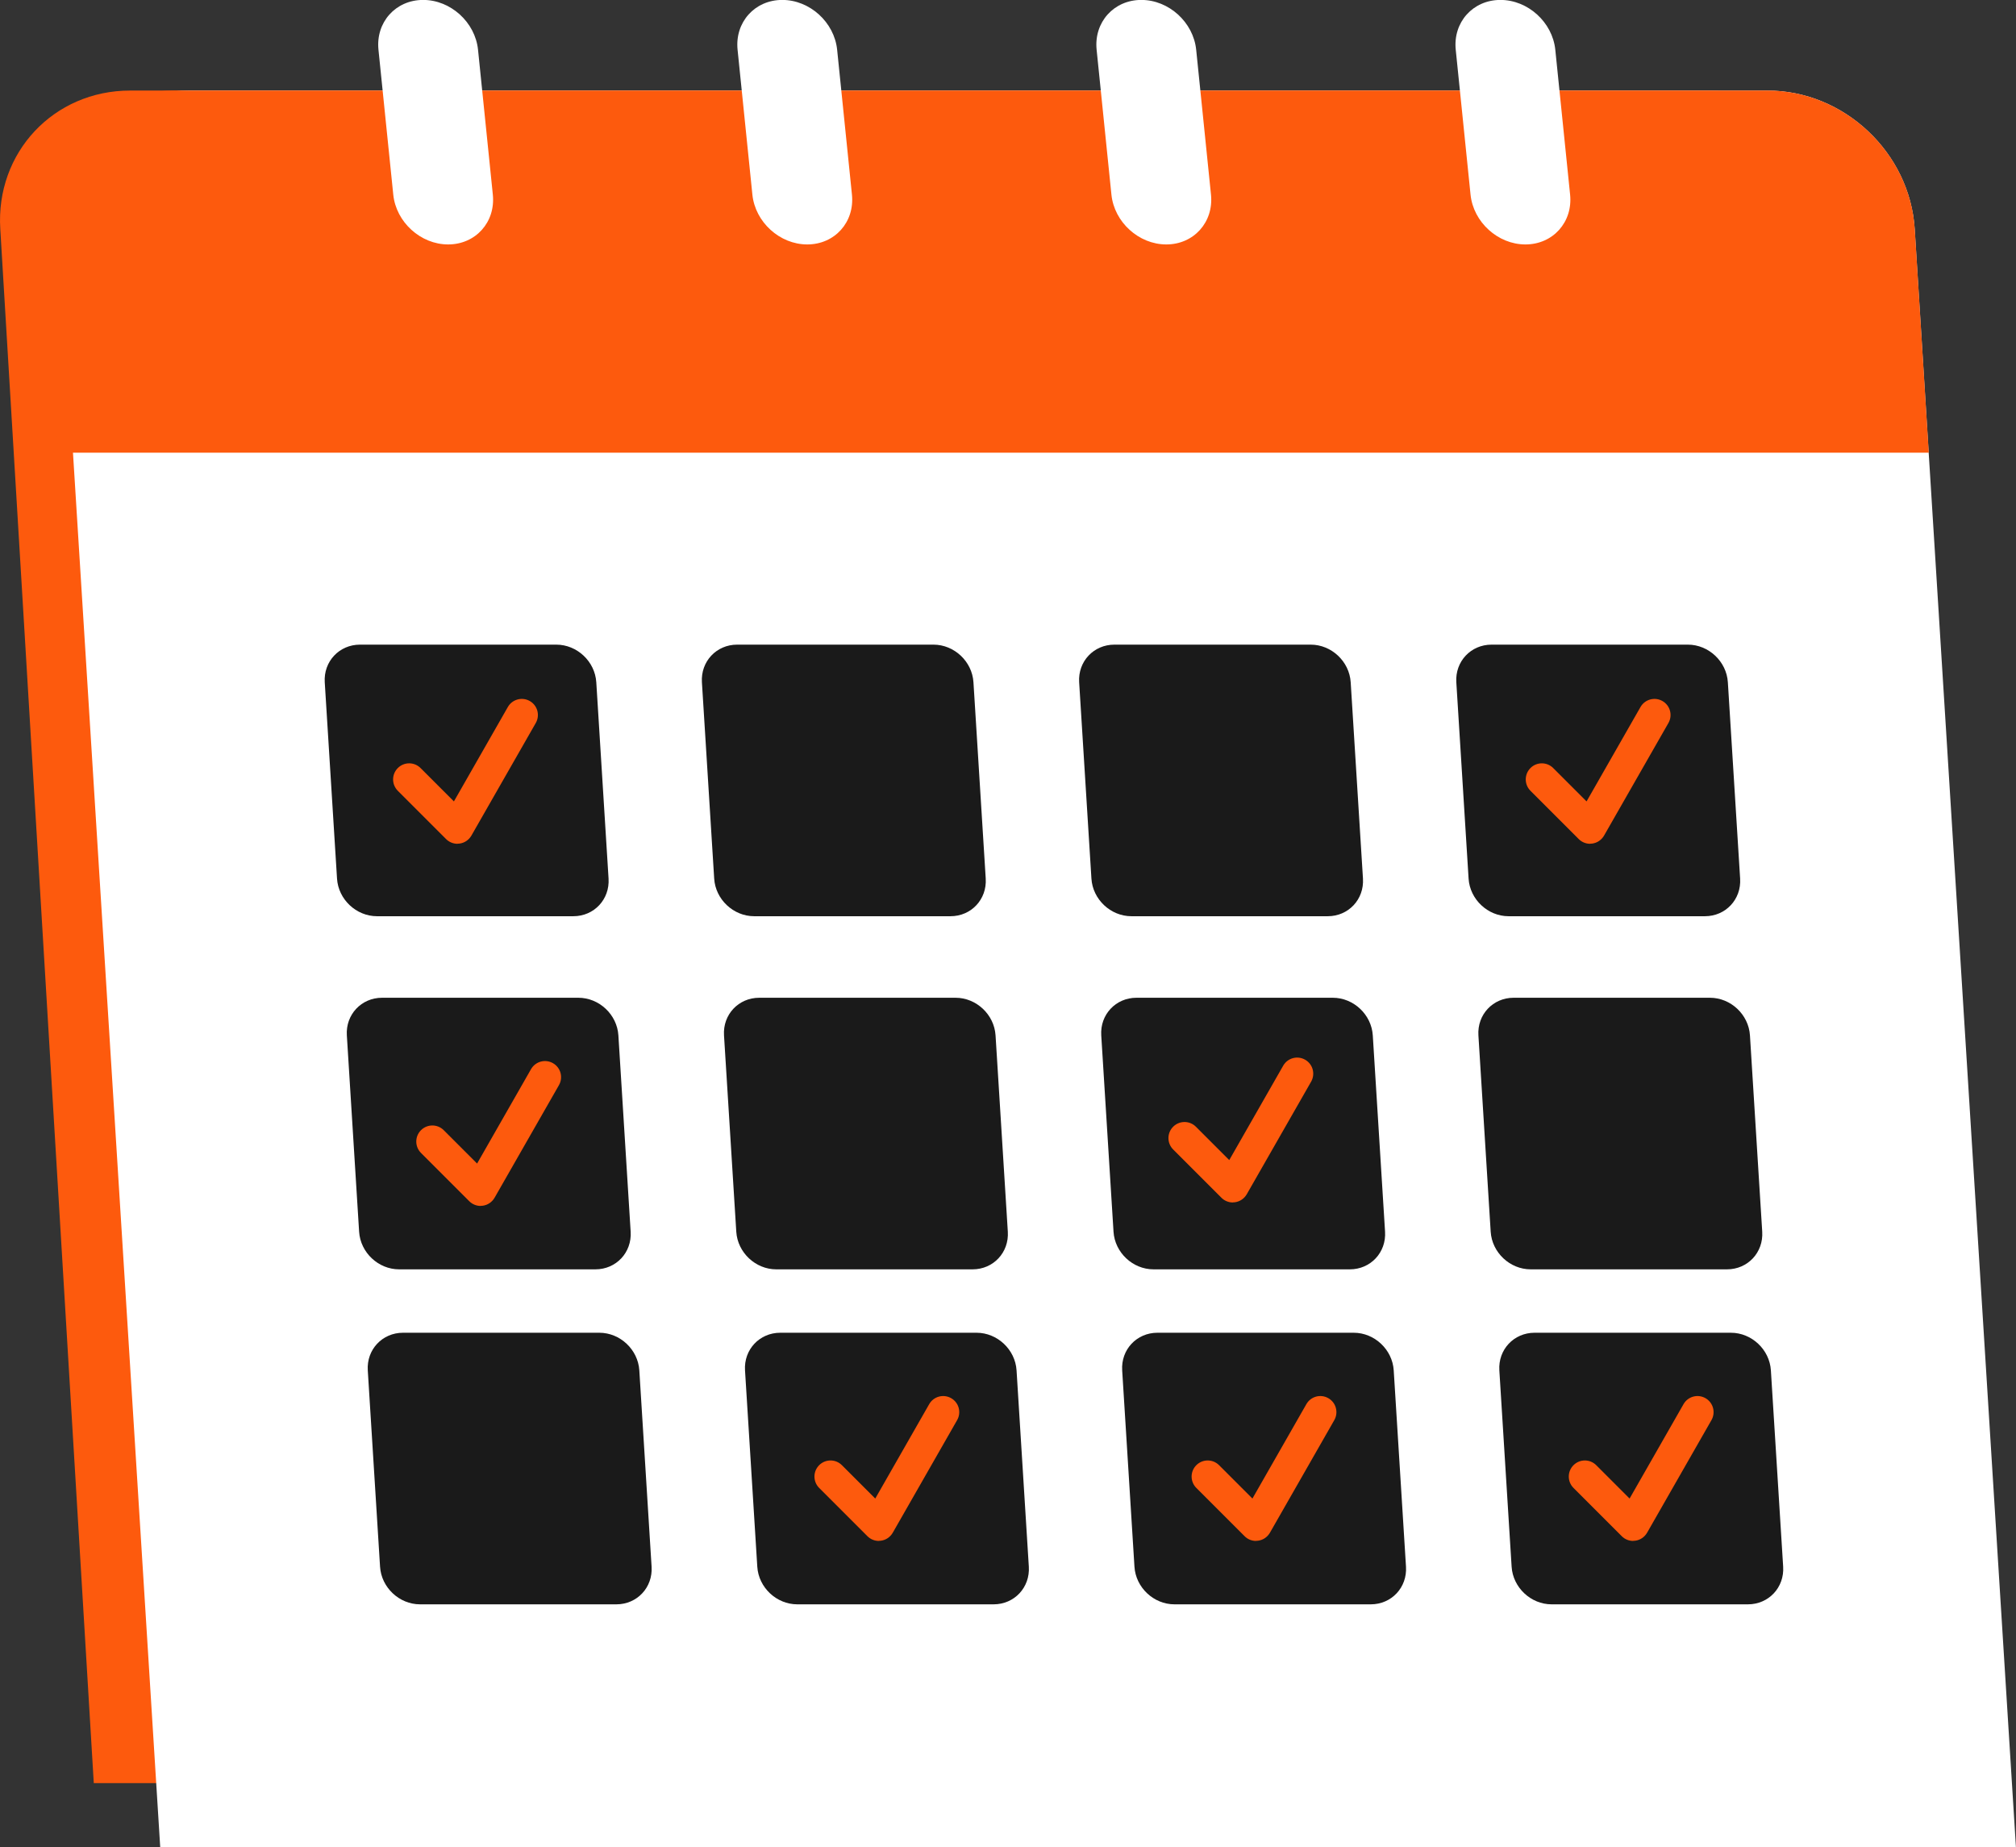 <svg xmlns="http://www.w3.org/2000/svg" id="Layer_2" data-name="Layer 2" viewBox="0 0 279.23 255.78"><rect x="0" y="0" width="279.23" height="255.78" fill="#333333" stroke="none"/><defs><style>      .cls-1 {        fill: #fd5a0d;      }      .cls-2 {        fill: #fff;      }      .cls-3 {        fill: #1a1a1a;      }    </style></defs><g id="Layer_1-2" data-name="Layer 1"><g><path class="cls-1" d="M270.03,246.93H12.99L.04,31.73C-.63,21.13,7.43,12.54,18.03,12.54h218.65c10.6,0,19.73,8.59,20.39,19.19l12.95,215.19Z"></path><path class="cls-2" d="M279.23,255.78H22.19L8.17,31.73c-.66-10.6,7.39-19.19,17.99-19.19h218.65c10.6,0,19.73,8.59,20.39,19.19l14.02,224.05Z"></path><path class="cls-3" d="M79.41,126.88h-27.19c-2.88,0-5.36-2.33-5.54-5.21l-1.7-27.19c-.18-2.88,2.01-5.21,4.88-5.21h27.19c2.88,0,5.36,2.33,5.54,5.21l1.7,27.19c.18,2.88-2.01,5.21-4.88,5.21Z"></path><path class="cls-1" d="M63.37,116.85c-.59,0-1.16-.23-1.58-.65l-6.69-6.69c-.87-.87-.87-2.28,0-3.15s2.28-.87,3.15,0l4.62,4.62,7.47-13.07c.61-1.07,1.97-1.44,3.04-.83,1.07.61,1.44,1.97.83,3.04l-8.92,15.6c-.35.6-.95,1.01-1.64,1.1-.1.01-.2.02-.3.02Z"></path><path class="cls-3" d="M236.14,126.88h-27.19c-2.88,0-5.36-2.33-5.54-5.21l-1.7-27.19c-.18-2.88,2.01-5.21,4.88-5.21h27.19c2.88,0,5.36,2.33,5.54,5.21l1.7,27.19c.18,2.88-2.01,5.21-4.88,5.21Z"></path><path class="cls-1" d="M220.25,116.85c-.59,0-1.16-.23-1.58-.65l-6.69-6.69c-.87-.87-.87-2.28,0-3.15s2.28-.87,3.15,0l4.62,4.62,7.47-13.07c.61-1.07,1.97-1.44,3.04-.83,1.07.61,1.44,1.97.83,3.04l-8.92,15.6c-.35.6-.95,1.01-1.64,1.1-.1.01-.2.02-.3.02Z"></path><path class="cls-3" d="M131.65,126.88h-27.19c-2.88,0-5.36-2.33-5.54-5.21l-1.7-27.19c-.18-2.88,2.01-5.21,4.88-5.21h27.19c2.88,0,5.36,2.33,5.54,5.21l1.7,27.19c.18,2.88-2.01,5.21-4.88,5.21Z"></path><path class="cls-3" d="M183.9,126.88h-27.19c-2.88,0-5.36-2.33-5.54-5.21l-1.7-27.19c-.18-2.88,2.01-5.21,4.88-5.21h27.19c2.88,0,5.36,2.33,5.54,5.21l1.7,27.19c.18,2.88-2.01,5.21-4.88,5.21Z"></path><path class="cls-3" d="M82.47,175.78h-27.19c-2.88,0-5.36-2.33-5.54-5.21l-1.7-27.19c-.18-2.88,2.01-5.21,4.88-5.21h27.19c2.88,0,5.36,2.33,5.54,5.21l1.7,27.19c.18,2.88-2.01,5.21-4.88,5.21Z"></path><path class="cls-3" d="M134.71,175.78h-27.19c-2.88,0-5.36-2.33-5.54-5.21l-1.7-27.19c-.18-2.88,2.01-5.21,4.88-5.21h27.19c2.88,0,5.36,2.33,5.54,5.21l1.7,27.19c.18,2.88-2.01,5.21-4.88,5.21Z"></path><path class="cls-3" d="M186.96,175.78h-27.19c-2.88,0-5.36-2.33-5.54-5.21l-1.7-27.19c-.18-2.88,2.01-5.21,4.88-5.21h27.19c2.88,0,5.36,2.33,5.54,5.21l1.7,27.19c.18,2.88-2.01,5.21-4.88,5.21Z"></path><path class="cls-1" d="M170.76,166.52c-.59,0-1.16-.23-1.58-.65l-6.69-6.69c-.87-.87-.87-2.28,0-3.15.87-.87,2.28-.87,3.15,0l4.62,4.62,7.47-13.07c.61-1.07,1.97-1.44,3.04-.83,1.07.61,1.44,1.97.83,3.04l-8.92,15.6c-.35.6-.95,1.01-1.64,1.1-.1.01-.2.02-.3.02Z"></path><path class="cls-3" d="M239.2,175.78h-27.19c-2.88,0-5.36-2.33-5.54-5.21l-1.7-27.19c-.18-2.88,2.01-5.21,4.88-5.21h27.19c2.88,0,5.36,2.33,5.54,5.21l1.7,27.19c.18,2.88-2.01,5.21-4.88,5.21Z"></path><path class="cls-3" d="M85.37,222.17h-27.19c-2.88,0-5.36-2.33-5.54-5.21l-1.7-27.19c-.18-2.88,2.01-5.21,4.88-5.21h27.19c2.88,0,5.36,2.33,5.54,5.21l1.7,27.19c.18,2.88-2.01,5.21-4.88,5.21Z"></path><path class="cls-3" d="M137.62,222.17h-27.19c-2.88,0-5.36-2.33-5.54-5.21l-1.7-27.19c-.18-2.88,2.01-5.21,4.88-5.21h27.19c2.88,0,5.36,2.33,5.54,5.21l1.7,27.19c.18,2.88-2.01,5.21-4.88,5.21Z"></path><path class="cls-3" d="M189.86,222.17h-27.19c-2.88,0-5.36-2.33-5.54-5.21l-1.7-27.19c-.18-2.88,2.01-5.21,4.88-5.21h27.19c2.88,0,5.36,2.33,5.54,5.21l1.7,27.19c.18,2.88-2.01,5.21-4.88,5.21Z"></path><path class="cls-3" d="M242.1,222.17h-27.19c-2.88,0-5.36-2.33-5.54-5.21l-1.7-27.19c-.18-2.88,2.01-5.21,4.88-5.21h27.19c2.88,0,5.36,2.33,5.54,5.21l1.7,27.19c.18,2.88-2.01,5.21-4.88,5.21Z"></path><path class="cls-1" d="M265.21,31.73c-.66-10.6-9.79-19.19-20.39-19.19H24.09c-10.6,0-18.66,8.59-17.99,19.19l1.94,30.96h259.11l-1.94-30.96Z"></path><path class="cls-2" d="M62.07,33.85h0c-3.81,0-7.21-3.09-7.6-6.9l-2.05-20.06c-.39-3.81,2.38-6.9,6.19-6.9h0c3.81,0,7.21,3.09,7.6,6.9l2.05,20.06c.39,3.81-2.38,6.9-6.19,6.9Z"></path><path class="cls-2" d="M111.81,33.85h0c-3.81,0-7.21-3.09-7.6-6.9l-2.05-20.06c-.39-3.81,2.38-6.9,6.19-6.9h0c3.81,0,7.21,3.09,7.6,6.9l2.05,20.06c.39,3.81-2.38,6.9-6.19,6.9Z"></path><path class="cls-2" d="M161.54,33.85h0c-3.81,0-7.21-3.09-7.6-6.9l-2.05-20.06c-.39-3.81,2.38-6.9,6.19-6.9h0c3.81,0,7.21,3.09,7.6,6.9l2.05,20.06c.39,3.81-2.38,6.9-6.19,6.9Z"></path><path class="cls-2" d="M211.28,33.85h0c-3.81,0-7.21-3.09-7.6-6.9l-2.05-20.06c-.39-3.81,2.38-6.9,6.19-6.9h0c3.81,0,7.21,3.09,7.6,6.9l2.05,20.06c.39,3.81-2.38,6.9-6.19,6.9Z"></path><path class="cls-1" d="M121.73,213.39c-.59,0-1.16-.23-1.58-.65l-6.69-6.69c-.87-.87-.87-2.28,0-3.15.87-.87,2.28-.87,3.15,0l4.62,4.62,7.47-13.07c.61-1.07,1.97-1.44,3.04-.83,1.07.61,1.44,1.97.83,3.04l-8.92,15.6c-.35.6-.95,1.01-1.64,1.1-.1.01-.2.02-.3.02Z"></path><path class="cls-1" d="M173.97,213.39c-.59,0-1.16-.23-1.58-.65l-6.69-6.69c-.87-.87-.87-2.28,0-3.15.87-.87,2.28-.87,3.15,0l4.62,4.62,7.47-13.07c.61-1.07,1.97-1.44,3.04-.83,1.07.61,1.44,1.97.83,3.04l-8.92,15.6c-.35.6-.95,1.01-1.64,1.1-.1.01-.2.02-.3.02Z"></path><path class="cls-1" d="M226.21,213.39c-.59,0-1.16-.23-1.58-.65l-6.69-6.69c-.87-.87-.87-2.28,0-3.15.87-.87,2.28-.87,3.15,0l4.62,4.62,7.47-13.07c.61-1.07,1.97-1.44,3.04-.83,1.07.61,1.44,1.97.83,3.04l-8.92,15.6c-.35.6-.95,1.01-1.64,1.1-.1.01-.2.02-.3.02Z"></path><path class="cls-1" d="M66.58,167c-.59,0-1.16-.23-1.58-.65l-6.69-6.69c-.87-.87-.87-2.28,0-3.15s2.28-.87,3.15,0l4.62,4.62,7.47-13.07c.61-1.07,1.97-1.44,3.04-.83,1.07.61,1.44,1.97.83,3.04l-8.92,15.6c-.35.6-.95,1.01-1.64,1.1-.1.01-.2.02-.3.02Z"></path></g></g></svg>
